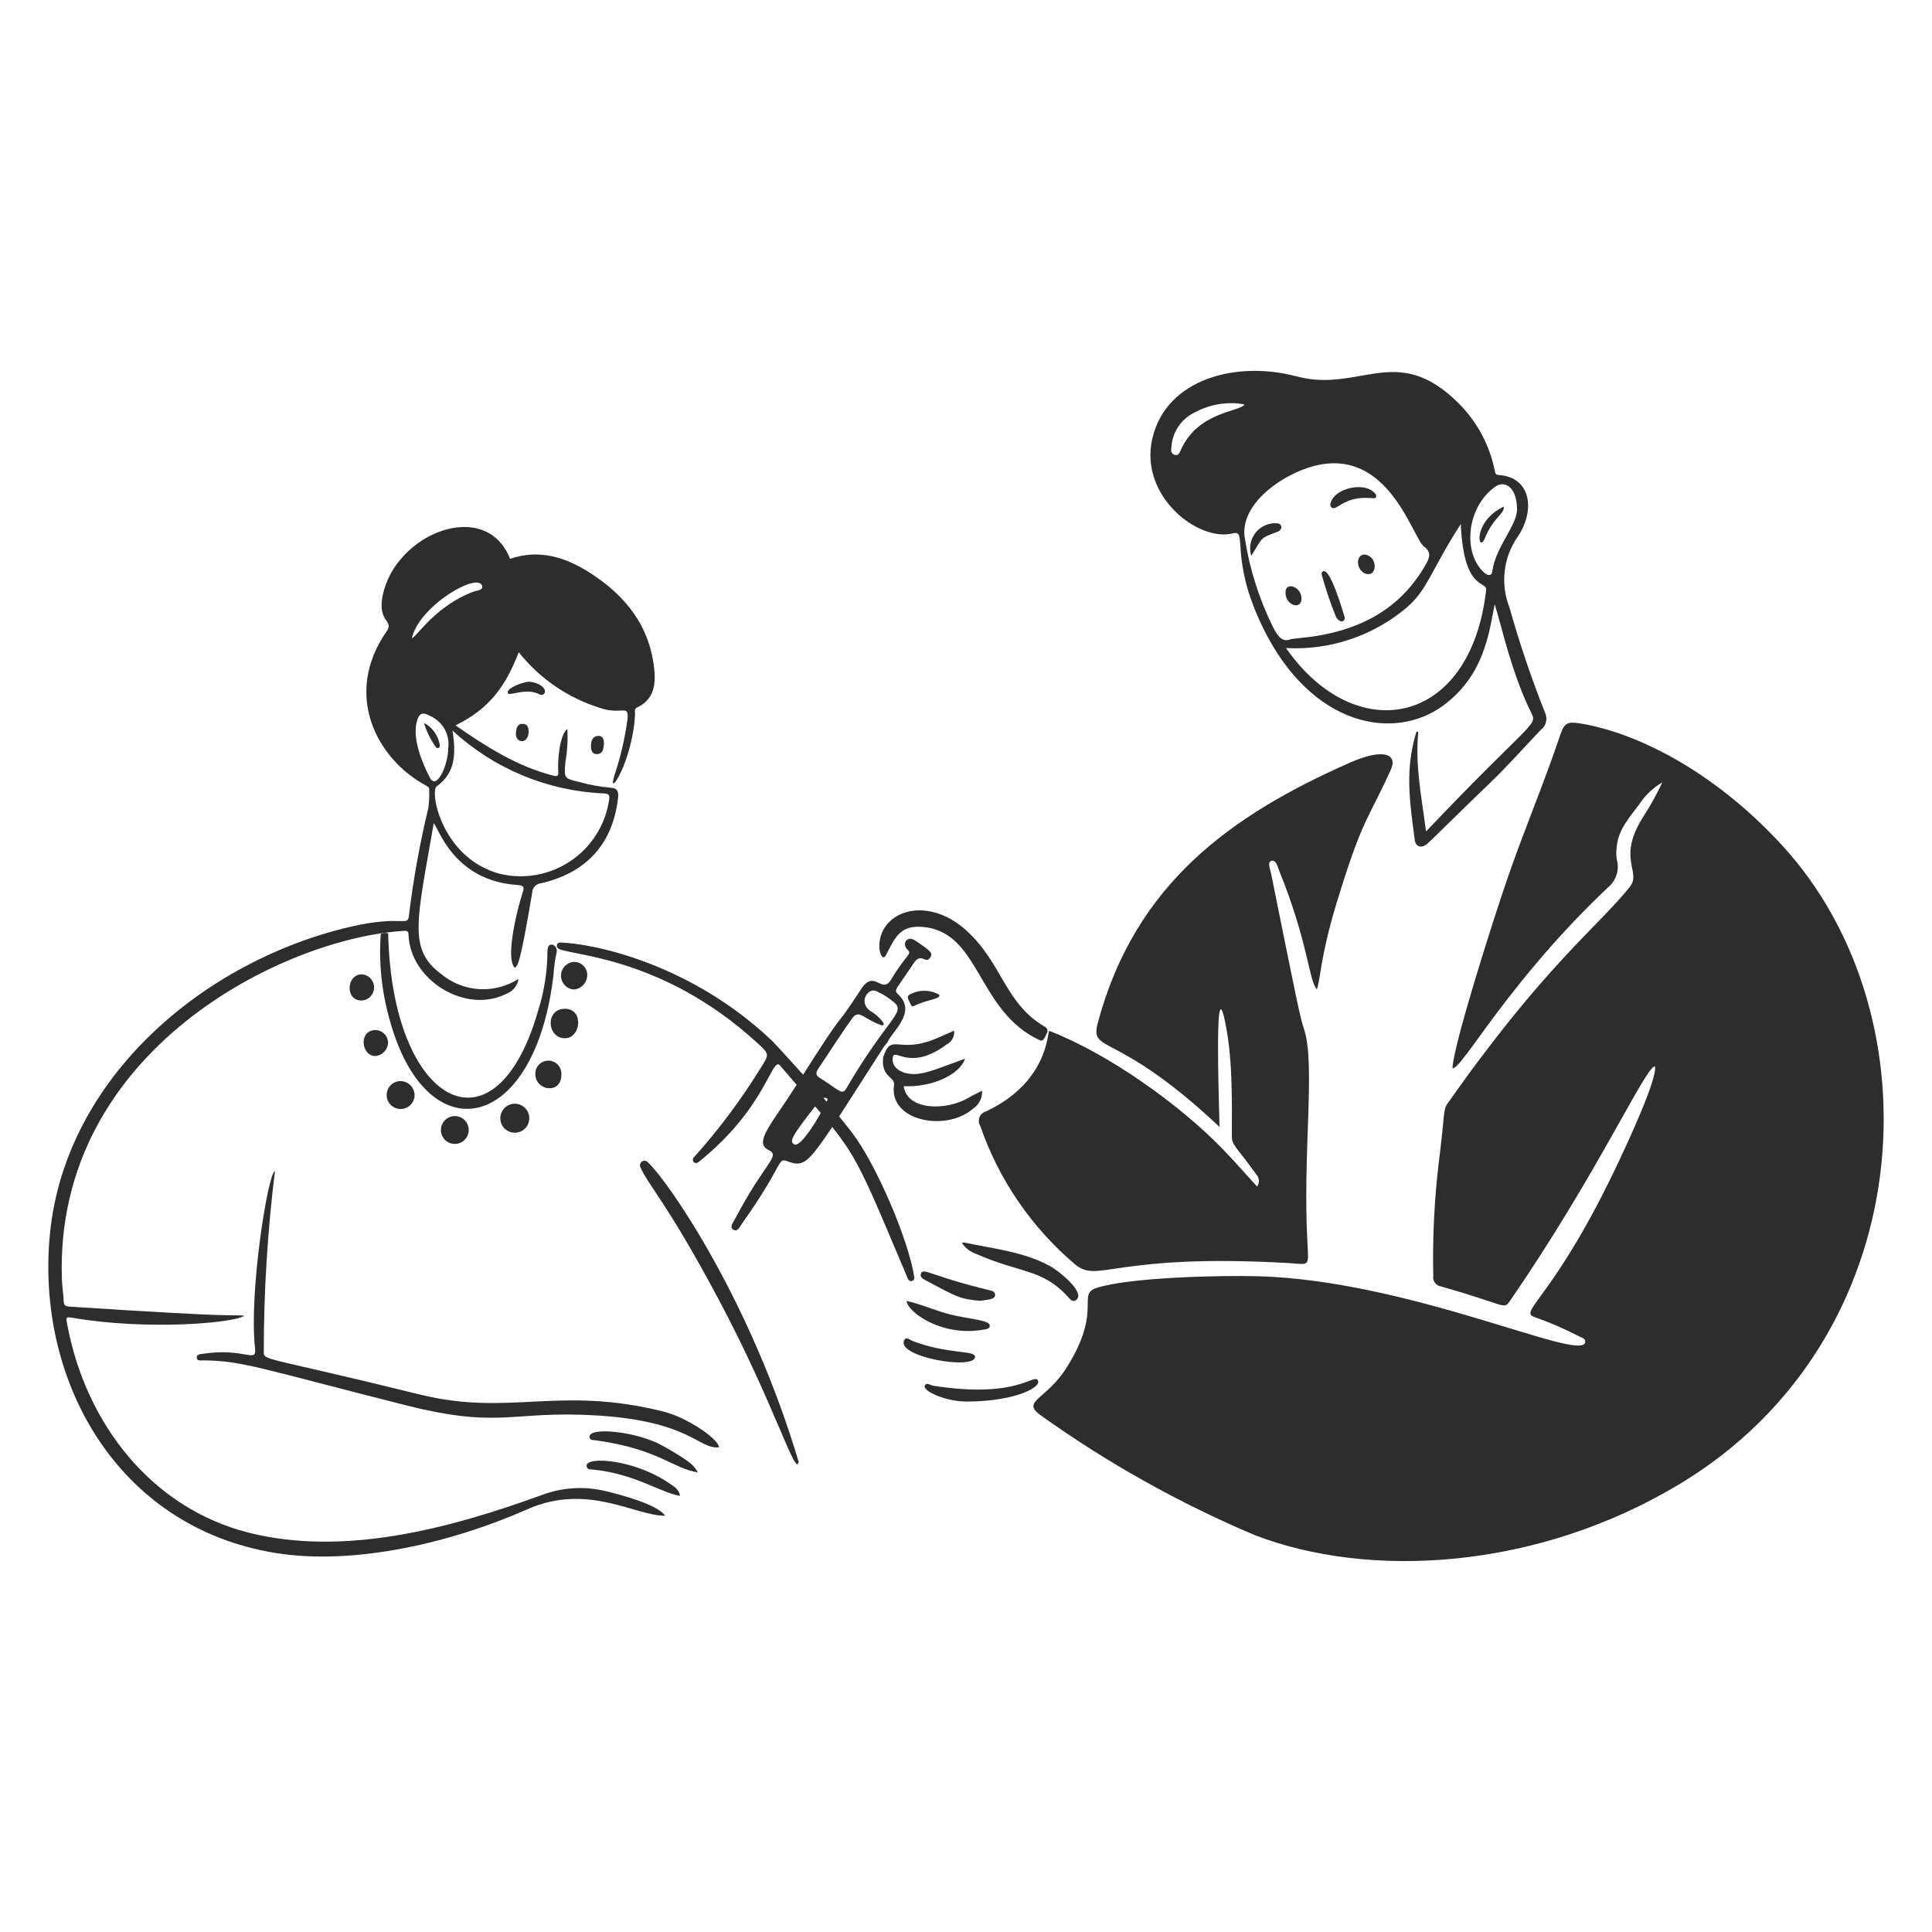 <svg xmlns="http://www.w3.org/2000/svg" fill="none" viewBox="0 0 400 400" id="Vaccine--Streamline-Brooklyn" height="400" width="400"><desc>Vaccine Streamline Illustration: https://streamlinehq.com</desc><g id="vaccine--health-care-vaccine"><g id="person"><path id="vector" fill="#2d2d2d" d="M12.812 264.872c0.052 1.514 0.318 3.02 0.376 4.536 0.034 0.85 0.376 1.058 1.168 1.11 36.216 2.36 32.072 1.6 36.268 1.878 -2.29 1.582 -20.168 3.036 -35.246 0.5 -1.83 -0.308 -1.766 -0.312 -1.414 1.55 3.82 20.19 17.288 37.716 37.416 42.848 19.698 5.022 41.6 -0.78 60.8 -7.768 4.235 -1.594 8.852 -1.872 13.248 -0.8 2.746 0.658 10.716 2.716 12.286 5.092 -6.2 0.068 -16 -6.88 -28.524 -1.342 -15.346 6.8 -35.672 11.722 -52.154 9.05 -33.036 -5.348 -49.778 -36.11 -46.668 -66.358 3.304 -32.152 31.872 -56.252 62.2 -63.292 10.786 -2.502 11.844 0.1 12.096 -2.292 0.905 -7.526 2.251 -14.992 4.032 -22.36 0.152 -1.231 0.207 -2.472 0.164 -3.712 0.032 -0.44 -0.19 -0.6 -0.584 -0.82 -10.374 -5.58 -17.288 -18.956 -8.236 -31.972 1.624 -2.334 -1.914 -1.82 -0.83 -7.334 2.538 -12.928 21.352 -20.448 26.4 -7.688 6.154 -2.114 11.642 -0.268 16.76 3.044 7.302 4.724 12.27 11.09 13.108 20.054 0.296 3.168 -0.23 6.114 -3.552 7.66 -0.72 0.334 -0.42 0.928 -0.444 1.4 -0.494 9.784 -5.85 17.888 -4.3 12.744 1.279 -3.795 2.194 -7.704 2.734 -11.672 0.342 -3.286 -1.244 -0.8 -5.72 -2.37 -6.633 -2.063 -12.488 -6.08 -16.8 -11.526 -2.654 6.968 -6.116 11.784 -13.1 15.14 6.35 4.412 12.708 8.474 20.2 10.4 0.916 0.236 1.16 0.092 1.086 -0.822 -0.19 -2.4 0.32 -7.71 1.88 -8.828 0.126 2.293 -0.008 4.592 -0.4 6.854 -0.284 3.36 -0.36 3.364 2.916 4.136 2.086 0.589 4.223 0.981 6.382 1.17 1.356 0.06 1.76 0.652 1.6 2.078 -1.056 9.438 -6.42 15.508 -15.934 17.708 -0.489 0.04 -0.946 0.258 -1.285 0.613 -0.339 0.355 -0.535 0.822 -0.551 1.313 -2.556 15.11 -2.962 15 -3.588 15.588 -2.098 -1.922 0.582 -12.504 1.574 -15.468 0.428 -1.28 0.308 -1.59 -1.122 -1.69 -13.376 -0.936 -16.362 -12.178 -17.26 -12.768 -3.49 20.28 -5.388 26.102 1.626 31.27 2.214 1.822 4.949 2.894 7.811 3.064 2.862 0.168 5.704 -0.574 8.117 -2.122 -0.098 0.682 -0.377 1.326 -0.808 1.864 -0.431 0.538 -0.999 0.95 -1.644 1.194 -8.456 4.322 -19.884 -2.746 -20.31 -12.048 -0.024 -0.52 -0.032 -1 -0.75 -0.96 -24.786 1.354 -72.658 24.666 -71.024 72.154Zm80.876 -113.62c0.724 4.716 0.66 8.736 -3.278 11.556 -1.478 1.06 1.048 14.922 13.176 18.132 2.483 0.578 5.058 0.637 7.565 0.174 2.507 -0.463 4.891 -1.439 7.003 -2.865 2.113 -1.427 3.908 -3.274 5.274 -5.427 1.366 -2.152 2.273 -4.563 2.664 -7.082 0.178 -1.218 0 -1.4 -1.162 -1.474 -11.625 -0.51 -22.693 -5.121 -31.242 -13.014Zm-0.888 3.684c0.191 -1.357 -0.062 -2.739 -0.721 -3.94s-1.691 -2.156 -2.939 -2.722c-1.65 -0.954 -2.426 -0.644 -2.882 1.256 -0.838 3.5 1.072 8.258 2.726 11.456 1.416 2.762 3.8 -2.574 3.816 -6.05Zm-7.528 -22.8c0.966 -0.232 4.87 -6.704 12.776 -9.652 0.696 -0.258 2.048 -0.238 1.766 -1.19 -0.886 -2.946 -13.088 4.206 -14.55 10.852l0.008 -0.01Z" stroke-width="2"></path><path id="vector_2" fill="#2d2d2d" d="M56.926 242.48c-1.534 12.388 -2.307 24.86 -2.314 37.342 -0.038 1.962 -0.234 0.868 32.286 8.894 18.678 4.612 28.674 -1.912 50.5 3.542 4.78 1.2 11.306 5.586 11.474 7.38 -4.428 0.564 -6.034 -6.112 -28.922 -6.742 -14.506 -0.4 -17.658 2.662 -35.818 -1.922 -30.2 -7.624 -33.934 -9.268 -42.084 -9.322 -0.486 0 -1.264 0.18 -1.318 -0.556 -0.054 -0.736 0.76 -0.724 1.226 -0.8 8.818 -1.34 11.2 2.114 10.842 -1.186 -1.278 -11.946 2.77 -36.566 4.128 -36.63Z" stroke-width="2"></path><path id="vector_3" fill="#2d2d2d" d="M165.356 302.676c-0.622 3.384 -4.934 -11.816 -16.612 -33.732 -10.642 -19.974 -14.62 -23.654 -16.178 -27.334 -0.083 -0.204 -0.092 -0.43 -0.025 -0.64 0.067 -0.21 0.206 -0.388 0.392 -0.506s0.407 -0.166 0.625 -0.138c0.218 0.03 0.419 0.134 0.568 0.296 4.618 4.418 21.402 28.988 31.23 62.054Z" stroke-width="2"></path><path id="vector_4" fill="#2d2d2d" d="M115.228 197.28c-0.323 1.441 -0.527 2.906 -0.612 4.38 -3.8 33.166 -26.374 37.4 -33.964 9.382 -1.632 -5.738 -2.249 -11.716 -1.822 -17.666 0.234 -0.129 0.492 -0.206 0.758 -0.227 0.266 -0.021 0.533 0.016 0.784 0.107 0.74 35.438 22.08 47 30.99 16.164 1.308 -4.076 1.978 -8.332 1.984 -12.614 0.054 -2.192 2.332 -1.126 1.882 0.474Z" stroke-width="2"></path><path id="vector_5" fill="#2d2d2d" d="M176.401 234.496c-5.18 -6.776 -15.902 -18.386 -16.494 -18.95 -16.796 -15.988 -36.864 -20.19 -43.926 -20.412 -0.13 -0.004 -0.258 0.028 -0.37 0.095 -0.112 0.066 -0.202 0.163 -0.26 0.279 -0.058 0.116 -0.082 0.246 -0.068 0.375 0.014 0.129 0.064 0.251 0.145 0.353 1.146 1.66 21 1 41.424 19.75 2.526 2.318 2.422 2.306 0.536 5.294 -4.043 6.538 -8.661 12.7 -13.8 18.416 -0.106 0.132 -0.159 0.296 -0.15 0.464 0.009 0.168 0.08 0.328 0.199 0.446 0.119 0.12 0.278 0.19 0.446 0.198 0.168 0.01 0.333 -0.044 0.464 -0.15 14.284 -11.4 15.2 -22.13 16.984 -20.028 16.492 19.364 14 14.744 26.474 44.214 0.065 0.152 0.183 0.274 0.331 0.344 0.149 0.072 0.318 0.086 0.476 0.042 0.159 -0.044 0.296 -0.144 0.387 -0.28 0.091 -0.138 0.129 -0.302 0.108 -0.466 -1.148 -7.624 -7.818 -23.314 -12.908 -29.984Z" stroke-width="2"></path><path id="vector_6" fill="#2d2d2d" d="M144.501 304.842c-5.344 -0.832 -8.036 -4.8 -21.168 -6.642 -0.512 -0.072 -1.22 0.04 -1.284 -0.688 -0.19 -2.17 9.918 -1.186 15.326 1.914 5.258 3.014 6.226 3.82 7.126 5.416Z" stroke-width="2"></path><path id="vector_7" fill="#2d2d2d" d="M140.8 309.704c-3.98 -0.63 -9.29 -4.538 -17.958 -5.442 -0.572 -0.06 -1.346 0.052 -1.4 -0.764 -0.124 -2.102 10.432 -1.366 17.834 4.1 0.393 0.218 0.733 0.52 0.996 0.884 0.263 0.364 0.443 0.78 0.528 1.222Z" stroke-width="2"></path><path id="vector_8" fill="#2d2d2d" d="M106.664 234.516c-0.796 0.022 -1.567 -0.274 -2.145 -0.822 -0.578 -0.548 -0.914 -1.302 -0.935 -2.098 -0.021 -0.796 0.275 -1.566 0.822 -2.144 0.548 -0.578 1.302 -0.914 2.098 -0.936 0.394 -0.01 0.786 0.056 1.154 0.198 0.368 0.142 0.705 0.354 0.991 0.624 0.286 0.272 0.516 0.596 0.676 0.956 0.16 0.36 0.248 0.748 0.259 1.142 0.011 0.394 -0.057 0.786 -0.198 1.154 -0.141 0.368 -0.353 0.704 -0.624 0.99 -0.271 0.286 -0.596 0.516 -0.956 0.678 -0.36 0.16 -0.748 0.248 -1.142 0.258Z" stroke-width="2"></path><path id="vector_9" fill="#2d2d2d" d="M116.97 208.86c4.016 0 3.292 6.178 -0.068 6.098 -3.692 -0.084 -4.044 -6.098 0.068 -6.098Z" stroke-width="2"></path><path id="vector_10" fill="#2d2d2d" d="M94.128 231.076c0.758 -0.01 1.489 0.28 2.034 0.808 0.545 0.526 0.861 1.246 0.879 2.004 0.018 0.758 -0.264 1.492 -0.784 2.044 -0.52 0.55 -1.236 0.876 -1.994 0.902 -0.381 0.014 -0.761 -0.048 -1.117 -0.184 -0.357 -0.134 -0.683 -0.338 -0.96 -0.598 -0.277 -0.262 -0.5 -0.576 -0.655 -0.924 -0.155 -0.348 -0.24 -0.724 -0.249 -1.104 -0.009 -0.382 0.058 -0.76 0.196 -1.116 0.139 -0.354 0.346 -0.678 0.611 -0.952 0.265 -0.274 0.581 -0.494 0.931 -0.644 0.35 -0.152 0.726 -0.232 1.107 -0.236Z" stroke-width="2"></path><path id="vector_11" fill="#2d2d2d" d="M82.943 223.822c0.755 0.02 1.474 0.324 2.012 0.854 0.538 0.53 0.853 1.246 0.882 2 0.008 0.574 -0.155 1.138 -0.468 1.618 -0.313 0.482 -0.762 0.86 -1.29 1.084 -0.528 0.226 -1.111 0.288 -1.675 0.182 -0.564 -0.108 -1.083 -0.38 -1.492 -0.784 -0.409 -0.402 -0.688 -0.918 -0.803 -1.48 -0.115 -0.562 -0.06 -1.146 0.158 -1.678 0.218 -0.53 0.589 -0.986 1.065 -1.306 0.477 -0.318 1.038 -0.49 1.612 -0.49Z" stroke-width="2"></path><path id="vector_12" fill="#2d2d2d" d="M118.92 199.15c0.703 0.014 1.374 0.3 1.871 0.798 0.497 0.498 0.782 1.168 0.795 1.872 0.007 0.758 -0.27 1.492 -0.777 2.056 -0.507 0.564 -1.206 0.918 -1.961 0.992 -0.736 -0.042 -1.428 -0.366 -1.931 -0.904 -0.503 -0.54 -0.778 -1.252 -0.769 -1.99 0.009 -0.736 0.303 -1.442 0.819 -1.968 0.516 -0.526 1.216 -0.833 1.953 -0.856Z" stroke-width="2"></path><path id="vector_13" fill="#2d2d2d" d="M116.222 222.456c0.036 4.2 -5.306 3.4 -5.39 0 -0.022 -0.368 0.031 -0.736 0.156 -1.082 0.125 -0.346 0.32 -0.664 0.573 -0.932 0.252 -0.268 0.557 -0.482 0.895 -0.628 0.338 -0.146 0.703 -0.222 1.071 -0.222 0.368 0 0.733 0.076 1.071 0.222 0.338 0.146 0.643 0.36 0.895 0.628 0.252 0.268 0.447 0.586 0.573 0.932 0.125 0.346 0.178 0.714 0.156 1.082Z" stroke-width="2"></path><path id="vector_14" fill="#2d2d2d" d="M74.874 207.15c-3.52 0 -3.11 -5.4 -0.02 -5.422 0.697 0.03 1.356 0.328 1.839 0.83 0.484 0.504 0.755 1.174 0.757 1.872 0.002 0.698 -0.264 1.37 -0.744 1.876 -0.48 0.506 -1.136 0.808 -1.833 0.844Z" stroke-width="2"></path><path id="vector_15" fill="#2d2d2d" d="M77.706 218.644c-3.04 -0.082 -3.472 -5.502 0.156 -5.38 0.646 0.042 1.254 0.318 1.711 0.778 0.457 0.458 0.731 1.066 0.771 1.712 0.003 0.724 -0.267 1.424 -0.756 1.96 -0.489 0.534 -1.16 0.868 -1.882 0.93Z" stroke-width="2"></path><path id="vector_16" fill="#2d2d2d" d="M109.496 141.138c2.418 0.168 3.836 1.646 3.178 2.456 -0.094 0.137 -0.236 0.234 -0.397 0.273 -0.162 0.039 -0.332 0.017 -0.479 -0.061 -2.984 -1.62 -6.44 0.548 -6.674 -0.364 -0.25 -0.982 3.046 -2.228 4.372 -2.304Z" stroke-width="2"></path><path id="vector_17" fill="#2d2d2d" d="M124.972 154.65c-0.116 0.718 -0.328 1.4 -1.308 1.484 -1.048 0.082 -1.32 -0.8 -1.312 -1.662 0.012 -1.01 0.256 -2.036 1.504 -2.11 1.162 -0.068 1.302 1.138 1.116 2.288Z" stroke-width="2"></path><path id="vector_18" fill="#2d2d2d" d="M109.444 151.536c-0.072 2.66 -2.824 2.378 -2.628 0.2 0.08 -0.888 0.184 -1.824 1.326 -1.872 1.058 -0.036 1.328 0.736 1.302 1.672Z" stroke-width="2"></path><path id="vector_19" fill="#2d2d2d" d="M87.778 149.67c0.833 0.438 1.557 1.059 2.118 1.815 0.561 0.757 0.944 1.63 1.122 2.555 0.228 0.8 -0.494 1.136 -0.8 0.6 -1.079 -1.512 -1.903 -3.191 -2.44 -4.97Z" stroke-width="2"></path></g><g id="doctor"><path id="vector_20" fill="#2d2d2d" d="M300.73 221.17c0.04 -4.284 8.106 -29.84 11.43 -39.468 3.438 -9.962 7.568 -19.668 10.914 -29.664 0.78 -2.328 1.514 -2.662 3.908 -2.286 11.63 1.83 27.834 9.8 42.064 25.35 32.516 35.52 28.5 102.188 -21.292 132.15 -29.748 17.9 -64.4 19.682 -87.988 10.574 -15.702 -6.644 -30.622 -15.006 -44.486 -24.93 -3.816 -2.904 1.416 -3.088 5.658 -9.906 7.378 -11.852 1.924 -14.974 6.084 -16.332 6.812 -2.226 25.946 -2.646 33.612 -2.422 31.522 0.926 66.634 17.822 67.554 13.704 0.18 -0.8 -0.706 -0.98 -1.254 -1.26 -2.982 -1.548 -6.07 -2.886 -9.24 -4 -3.512 -1.2 4.272 -3.93 17.9 -33.152 0.964 -2.066 7.68 -16.332 7.038 -18.746 -1.852 -0.152 -12 22.486 -30.168 48.778 -1.108 1.6 -1 0.498 -14.134 -3.218 -0.248 -0.036 -0.486 -0.122 -0.7 -0.252 -0.214 -0.128 -0.4 -0.298 -0.548 -0.502 -0.146 -0.202 -0.252 -0.43 -0.31 -0.674 -0.058 -0.244 -0.066 -0.496 -0.026 -0.742 -0.168 -7.802 0.206 -15.606 1.12 -23.354 1.3 -10.162 0.88 -10.976 1.8 -12.296 20.226 -28.8 31.168 -36.6 37.772 -44.914 2.558 -3.216 -2.934 -5.782 3 -14.854 1.39 -2.176 2.638 -4.439 3.736 -6.776 -1.942 1.13 -3.59 2.701 -4.812 4.586 -1.978 2.678 -4.342 5.18 -4.628 8.776 -0.14 0.856 -0.14 1.73 0 2.586 0.298 1.045 0.282 2.155 -0.046 3.191 -0.328 1.036 -0.952 1.954 -1.796 2.639 -20.84 19.7 -30.214 37.712 -32.162 37.414Z" stroke-width="2"></path><path id="vector_21" fill="#2d2d2d" d="M217.238 213.428c12.272 4.74 26.938 15.254 35.718 24.274 2.486 2.552 4.824 5.246 7.314 7.968 0.27 -0.384 0.398 -0.85 0.362 -1.318 -0.036 -0.468 -0.236 -0.908 -0.562 -1.244 -4.4 -6.084 -5.04 -6.018 -5.032 -7.916 0.036 -7.506 0.186 -16.8 -1.566 -24.418 -1.91 -8.304 -1.2 14.128 -0.984 22.536 -21.746 -20.45 -27 -14.898 -25.152 -21.72 7.716 -28.568 27.418 -42.764 52.076 -53.66 7.052 -3.118 10.022 -1.8 8.532 1.458 -5.016 10.986 -5.864 10 -11.318 27.914 -3.266 10.728 -3.322 16.152 -4 17.518 -1.658 -1.81 -1.772 -9.726 -7.762 -24.504 -0.348 -0.86 -0.658 -2.378 -1.638 -2.074 -0.894 0.278 -0.242 1.706 -0.064 2.6 5.614 27.8 5.906 29.376 6.866 32.368 2.352 7.334 -0.376 25.768 0.672 44.238 0.286 5.064 0.372 4.298 -4.036 4.048 -36.514 -2.064 -39.288 4.4 -44.172 0.2 -8.96 -7.61 -15.712 -17.488 -19.548 -28.6 -0.16 -0.264 -0.258 -0.562 -0.286 -0.872 -0.026 -0.308 0.02 -0.618 0.134 -0.906 0.114 -0.288 0.292 -0.546 0.522 -0.752 0.23 -0.208 0.506 -0.358 0.804 -0.44 12.842 -6.094 12.682 -16.126 13.12 -16.698Z" stroke-width="2"></path><path id="vector_22" fill="#2d2d2d" d="M293.646 151.552c-0.692 6.856 0.684 13.554 1.6 20.588 21.2 -22.308 23.098 -21.92 21.896 -24.326 -4.304 -8.6 -6.338 -18.63 -7.686 -22.706 -1.094 5.4 -2 14.65 -10.694 21 -10.186 7.44 -27.262 4.29 -37.252 -16.09 -7.118 -14.522 -3.066 -20.4 -6.222 -19.6 -7.182 1.858 -19.4 -7.692 -16.736 -19.51 2.838 -12.576 17.56 -16.268 29.872 -12.986 13.124 3.496 20.776 -7.174 33.536 5.546 3.836 3.811 6.452 8.677 7.516 13.978 0.104 0.5 0.104 0.858 0.828 0.904 6.642 0.412 7.674 7.29 3.888 12.82 -1.452 2.102 -2.366 4.53 -2.66 7.068 -0.296 2.538 0.038 5.11 0.97 7.49 2.094 7.446 4.576 14.778 7.436 21.964 0.254 0.604 0.294 1.276 0.116 1.907 -0.178 0.63 -0.566 1.181 -1.098 1.563 -3.518 3.682 -6.878 7.508 -10.566 11.034 -5.924 5.66 -12.416 12.176 -13.072 12.656 -1.098 0.8 -2.23 0.438 -2.4 -0.904 -1.146 -8.572 -2.022 -14.67 0.348 -22.498l0.38 0.102Zm-26.312 -19.246c2.238 -0.272 3.86 -0.4 5.46 -0.676 9.554 -1.6 17.308 -5.922 22.286 -14.57 0.868 -1.506 1.4 -2.67 -0.268 -3.92 -2.372 -1.776 -7.28 -20.6 -22.65 -16.688 -6.822 1.734 -15.62 8.036 -14.438 14.974 0.996 6.37 2.952 12.553 5.8 18.338 0.986 1.946 2 3.36 3.81 2.542Zm-1.078 1.862c14.334 20.6 38.2 16.4 41.428 -11.98 0.24 -2.106 -4.624 0.506 -5.246 -13.692 -6.13 9.504 -6.818 13.504 -11.154 17.256 -6.956 5.907 -15.916 8.919 -25.028 8.416Zm47.834 -28.816c-0.09 -4.68 -2.654 -5.884 -4.448 -4.632 -6.048 4.218 -6.88 13.82 -2.346 17.842 0.676 0.6 1.526 0.812 1.68 -0.328 0.674 -5.046 5.18 -9.486 5.114 -12.882Zm-56.422 -21.628c-3.494 -0.63 -7.096 -0.057 -10.222 1.626 -1.382 0.639 -2.566 1.637 -3.432 2.891 -0.864 1.254 -1.374 2.716 -1.48 4.235 -0.088 0.638 -0.176 1.4 0.6 1.674 0.87 0.312 1.1 -0.456 1.358 -1.032 3.6 -7.982 12.308 -7.832 13.176 -9.394Z" stroke-width="2"></path><path id="vector_23" fill="#2d2d2d" d="M189.468 194.726c-1.758 -1.166 -2.776 0.78 -1.622 1.846 1.108 1.024 -0.072 0.764 -3.328 6.2 -1.97 3.29 -3.426 -2.272 -6.21 1.984 -7.052 10.778 -1.57 1.23 -13.56 20.138 -4.84 7.632 -8.776 11.634 -5.678 13.172 2.692 1.336 -0.65 2.358 -6.878 14.294 -0.348 0.666 -1.262 1.714 -0.332 2.258 0.884 0.514 1.362 -0.724 1.826 -1.38 8.388 -11.83 7.334 -13.506 9.06 -12.896 4.73 1.674 4.308 1.134 20.074 -23.354 0.256 -0.408 0.555 -0.79 0.89 -1.136 0.948 -2.362 6.246 -6.236 2.23 -9.99 -0.988 -0.924 -0.43 -0.878 3.158 -6.346 1.714 -2.614 2.532 0.424 3.584 -1.4 0.452 -0.784 -0.004 -1.26 -3.214 -3.39Zm-18.126 32.964c-1.612 3.53 -5.706 10.214 -6.978 9.2 -0.8 -0.628 -1.024 -1 5.448 -9.168 0.566 -0.706 1.714 -0.434 1.53 -0.032Zm3.936 -2.44c-0.934 1.6 -1.334 0.584 -5.554 -2.086 -0.816 -0.516 -0.892 -1.044 -0.348 -1.848 2.36 -3.482 4.6 -7.054 7.05 -10.474 1.454 -2.022 2.43 0.212 6.13 1.444 0.061 0.02 0.127 0.02 0.188 0.002 0.061 -0.018 0.116 -0.054 0.156 -0.104 0.04 -0.05 0.065 -0.11 0.07 -0.174 0.005 -0.064 -0.009 -0.128 -0.041 -0.184 -0.723 -1.048 -1.675 -1.916 -2.784 -2.538 -2.518 -1.878 -0.356 -4.8 1.2 -4.124 1.388 0.606 2.676 1.418 3.82 2.41 2.392 2.07 -1.504 3.338 -9.888 17.676Z" stroke-width="2"></path><path id="vector_24" fill="#2d2d2d" d="M216.726 213.932c-0.342 0.664 -0.542 1.53 -1.246 1.53 -13.516 -6.066 -12.4 -23.212 -25.136 -23.582 -3.98 -0.114 -5.028 2.186 -6.882 5.8 -0.726 1.418 -1.358 -0.39 -1.4 -1.462 -0.3 -7.316 9.558 -11.28 18.114 -3.48 7.334 6.686 7.926 15.182 16.278 19.91 0.202 0.138 0.342 0.348 0.392 0.588 0.05 0.238 0.008 0.488 -0.12 0.696Z" stroke-width="2"></path><path id="vector_25" fill="#2d2d2d" d="M203.328 225.82c-1.084 0.56 -2.014 0.988 -2.894 1.508 -4.454 2.628 -12.624 2.668 -13.332 -2.446 5.632 0.288 11.6 -2.298 12.696 -5.692 -6.704 2.43 -9.014 3.562 -11.872 3.066 -1.926 -0.334 -3.176 -1.554 -3.128 -2.958 0.104 -3.06 3.046 2.984 11.2 -3.056 0.518 -0.264 0.943 -0.68 1.218 -1.19 0.276 -0.512 0.389 -1.094 0.326 -1.672 -1.228 0.544 -2.35 1.056 -3.482 1.538 -8.228 3.518 -9.4 -1.294 -11.2 3.902 -0.532 4.352 2.51 4.026 2.238 5.836 -1.116 7.476 10.822 9.774 16.4 4.848 0.6 -0.4 1.086 -0.952 1.406 -1.598 0.322 -0.646 0.468 -1.366 0.424 -2.086Z" stroke-width="2"></path><path id="vector_26" fill="#2d2d2d" d="M199.177 257.382c0.248 -0.108 0.302 -0.16 0.342 -0.152 5.999 1.286 12.199 1.862 17.743 4.824 2.026 1.082 7.388 5.47 5.642 7.018 -0.81 0.718 -1.4 -0.14 -1.878 -0.652 -5.256 -5.764 -9.828 -4.788 -18.886 -8.8 -1.204 -0.404 -2.245 -1.19 -2.963 -2.238Z" stroke-width="2"></path><path id="vector_27" fill="#2d2d2d" d="M200.452 290.18c-4.695 0.05 -9.399 -2.19 -8.999 -3.266 0.33 -0.858 1.2 -0.09 1.814 0 17.631 2.714 20.667 -2.64 21.613 -1.11 0.818 1.324 -4.37 4.266 -14.428 4.376Z" stroke-width="2"></path><path id="vector_28" fill="#2d2d2d" d="M187.69 269.348c3.182 0.702 5.978 2.02 8.956 2.776 4 1.016 8.324 1.14 8.28 2.362 -0.024 0.672 -0.756 0.696 -1.254 0.788 -8.454 1.564 -15.702 -3.474 -15.982 -5.926Z" stroke-width="2"></path><path id="vector_29" fill="#2d2d2d" d="M202.936 269.316c-4.199 -0.372 -4.657 -0.7 -11.329 -4.26 -0.516 -0.276 -1.184 -0.672 -0.95 -1.344 0.48 -1.384 2.018 0.502 14.321 3.442 0.468 0.112 1 0.268 1.042 0.866 0.064 1.02 -1.294 1.024 -3.084 1.296Z" stroke-width="2"></path><path id="vector_30" fill="#2d2d2d" d="M187.222 277.46c0.42 -0.8 1.156 -0.044 1.672 0.156 7.2 2.782 12.91 1.918 12.982 3.256 0.158 2.894 -16.476 0.084 -14.654 -3.412Z" stroke-width="2"></path><path id="vector_31" fill="#2d2d2d" d="M282.8 103.074c-4.788 -0.04 -6.126 2.8 -7.11 2 -0.458 -0.376 -0.222 -0.912 -0.04 -1.352 1.112 -2.66 6.474 -3.85 8.66 -1.93 0.324 0.284 0.746 0.624 0.6 1.06 -0.158 0.48 -0.244 0.236 -2.11 0.222Z" stroke-width="2"></path><path id="vector_32" fill="#2d2d2d" d="M278.424 127.87c0 1.086 -1.276 1.072 -1.894 -0.332 -1.086 -2.699 -2.02 -5.457 -2.8 -8.26 -0.11 -0.356 -0.24 -0.768 0.216 -1 1.464 -0.706 4.018 8.078 4.478 9.592Z" stroke-width="2"></path><path id="vector_33" fill="#2d2d2d" d="M259.062 115.09c-0.256 -0.814 -0.308 -1.679 -0.15 -2.519 0.156 -0.839 0.518 -1.627 1.052 -2.293 0.534 -0.666 1.222 -1.191 2.008 -1.528 0.784 -0.337 1.64 -0.475 2.49 -0.403 0.89 0.014 1.258 1.278 0.056 1.734 -3.794 1.436 -3.03 1.118 -5.456 5.008Z" stroke-width="2"></path><path id="vector_34" fill="#2d2d2d" d="M281.146 116.376c0.148 -2.664 3.454 -1.6 3.468 0.828 0.018 2.698 -3.392 1.902 -3.468 -0.828Z" stroke-width="2"></path><path id="vector_35" fill="#2d2d2d" d="M266.152 122.502c0.12 -2.174 3.434 -0.946 3.304 1.564 -0.118 2.31 -3.456 1.23 -3.304 -1.564Z" stroke-width="2"></path><path id="vector_36" fill="#2d2d2d" d="M311.324 104.88c0.268 1.478 -2.124 2.174 -3.896 6.546 -1.332 3.288 -2.744 -3.286 3.896 -6.546Z" stroke-width="2"></path><path id="vector_37" fill="#2d2d2d" d="M194.504 205.98c0.036 1 -2.276 0.834 -5.176 2.258 -0.4 0.2 -0.654 0.078 -0.818 -0.376 -0.286 -0.788 -1.052 -1.536 -0.06 -2 0.935 -0.5 1.982 -0.754 3.043 -0.732 1.06 0.02 2.097 0.312 3.011 0.85Z" stroke-width="2"></path></g></g></svg>